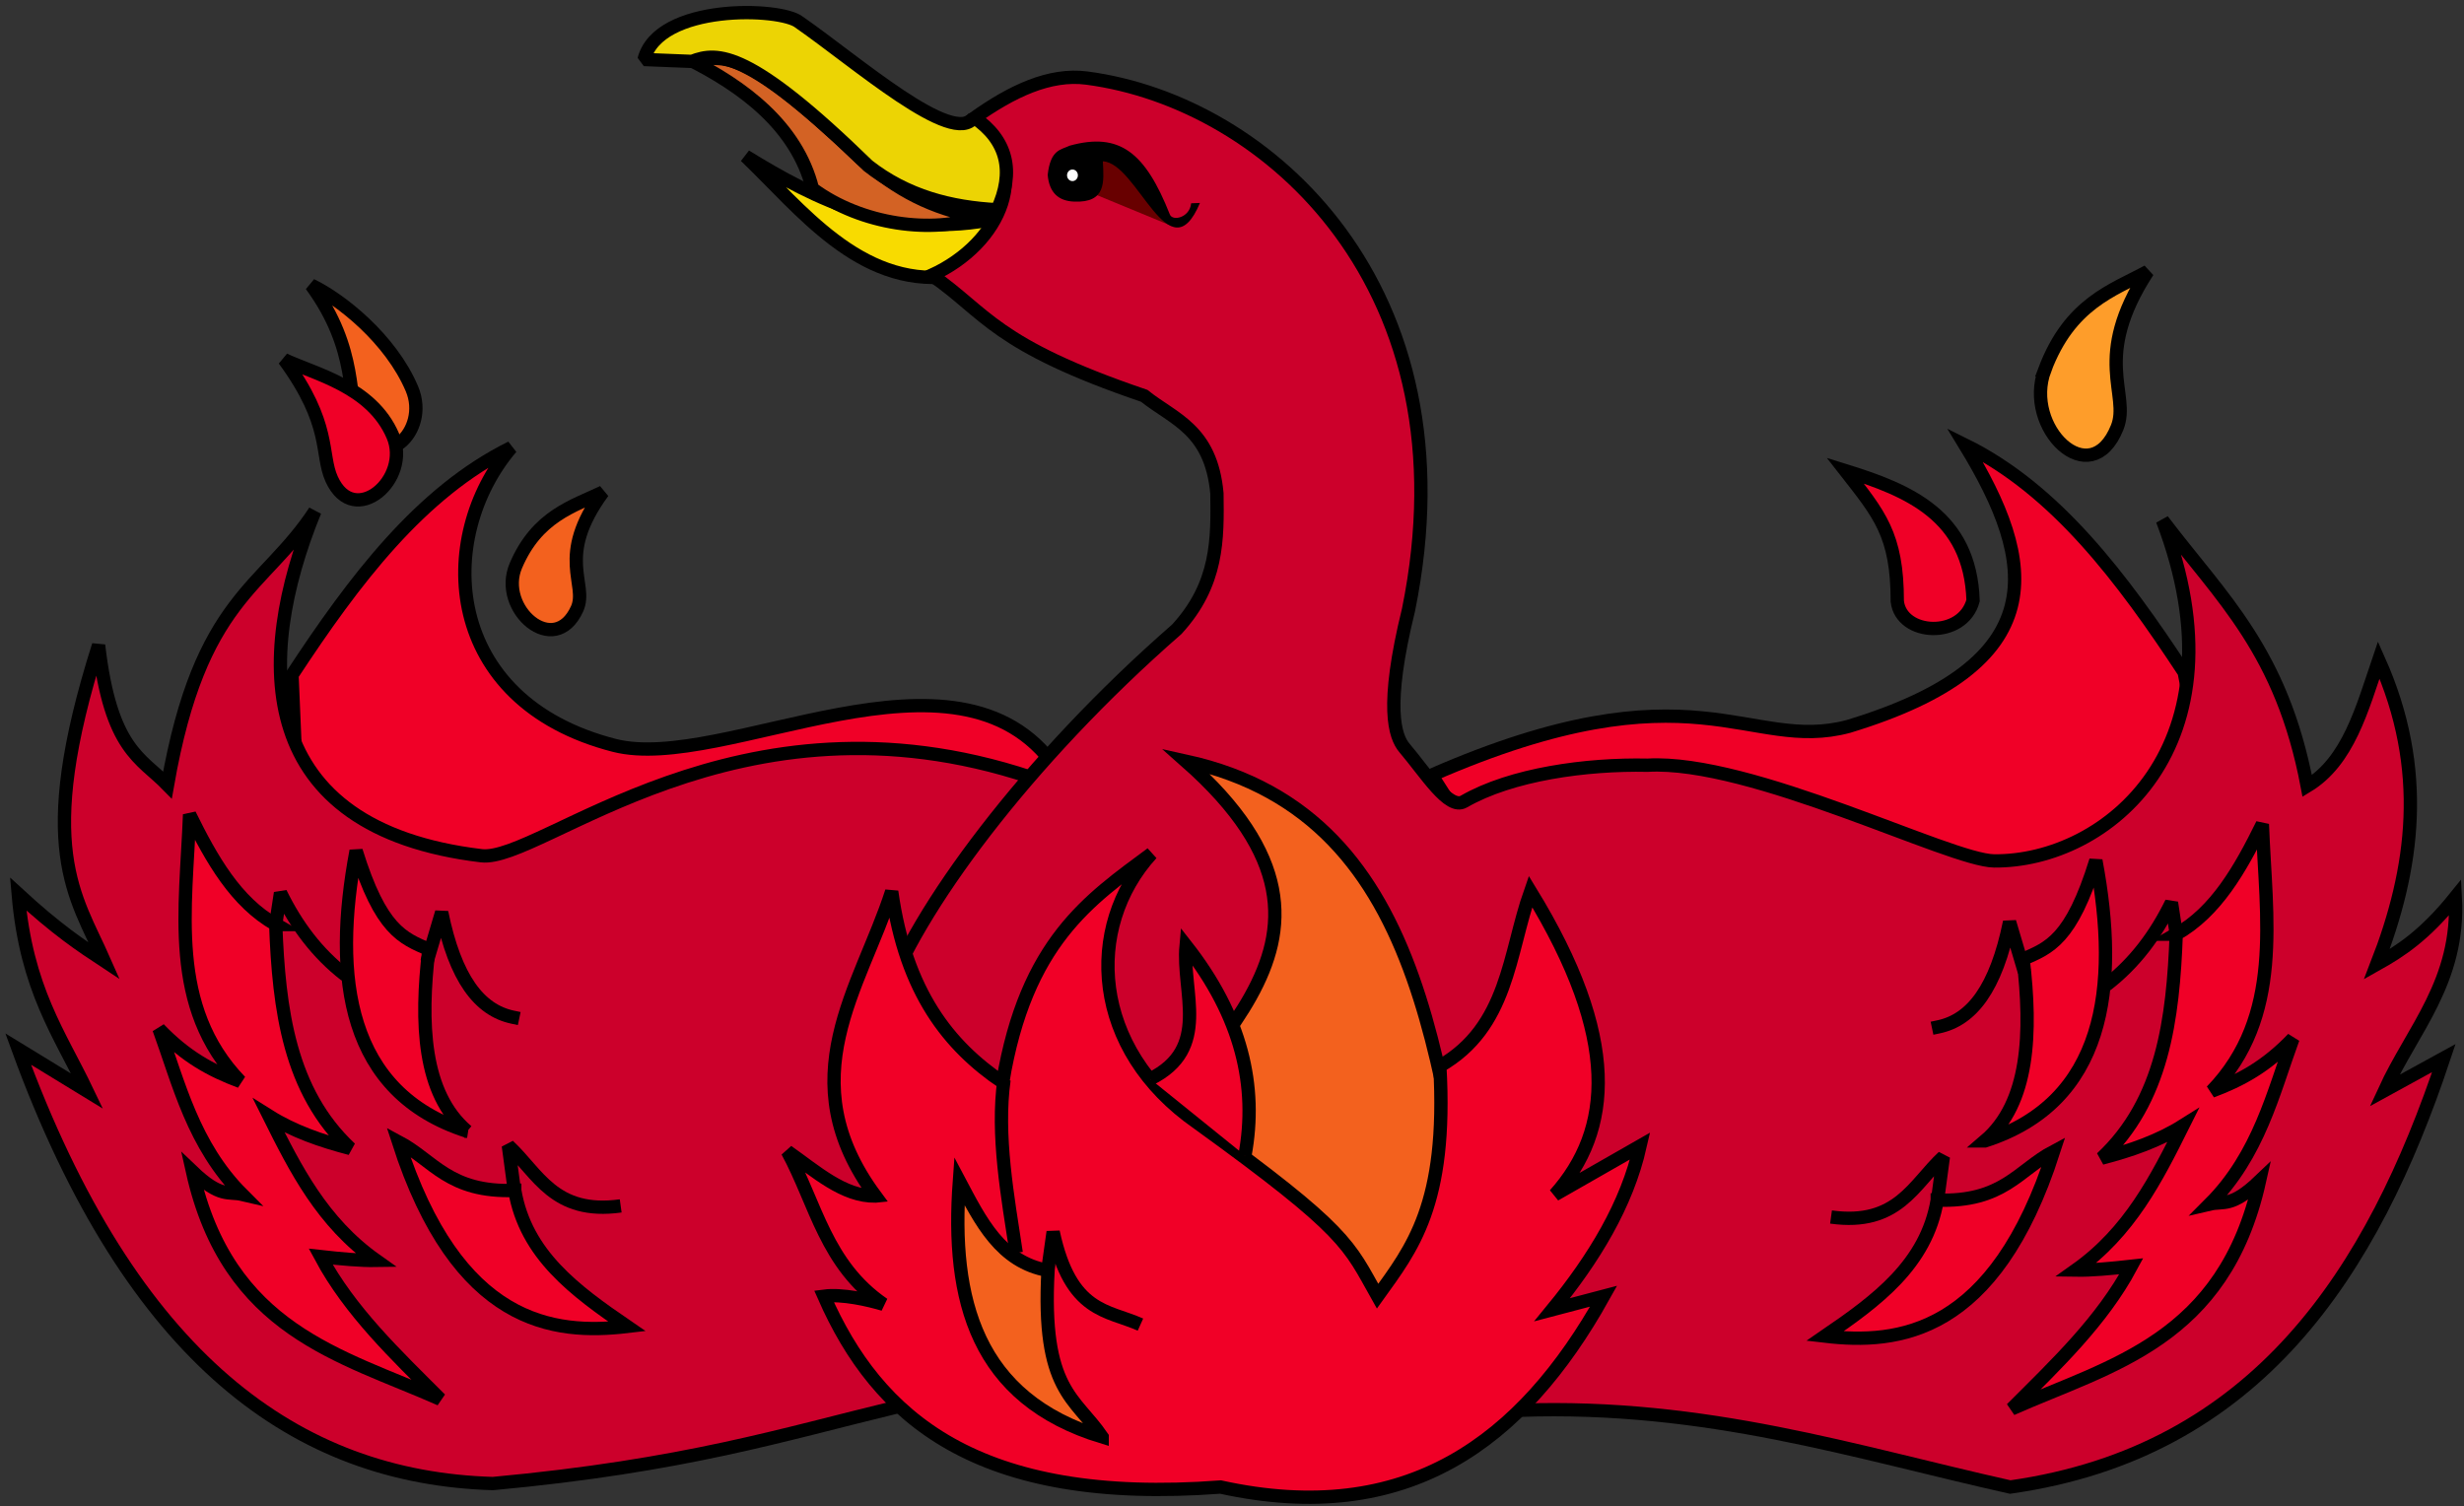 <?xml version="1.0" encoding="UTF-8" standalone="no"?>
<svg
   xmlns:svg="http://www.w3.org/2000/svg"
   xmlns="http://www.w3.org/2000/svg"
   id="svg4155"
   style="fill:#f00027;stroke:#000000;stroke-width:1.042"
   viewBox="0 0 193 118"
   version="1.1">
  <rect x="0" y="0" width="193" height="118" fill="#333333" stroke="none"/>
  <path
     id="path4323"
     d="m 152.02,80.596 c 6.041,-1.133 3.653,-13.498 6.222,-4.872"
     style="fill:none" />
  <path
     id="path4337"
     d="m 112.14,60.713 c 20.568,-8.982 24.824,-1.715 32.652,-3.816 16.157,-4.904 14.782,-12.774 9.117,-22.05 7.111,3.511 12.297,10.39 17.174,17.81 L 175,73 h -55 z" />
  <path
     id="path4337-8"
     d="M 82.662,60.076 C 74.959,49.145 56.69,60.589 48.102,58.38 34.66,54.923 34.041,42.124 40.045,35.058 c -7.11,3.51 -12.296,10.389 -17.173,17.809 L 25,103 Z" />
  <path
     id="path4286"
     d="M 80.734,60.881 C 57.678,53.218 42.353,67.584 37.706,67.028 19.906,64.9 19.886,51.736 24.663,40.042 20.646,46.172 15.702,46.747 13.119,61.481 11.035,59.351 8.669,58.729 7.722,50.537 2.674,66.441 5.912,70.137 8.171,75.274 6.318,74.053 4.449,72.811 1.424,70.027 2.061,77.499 4.685,80.996 6.822,85.469 L 1.424,82.17 c 8.912,24.403 21.884,33.577 37.18,34.033 15.053,-1.392 22.691,-3.841 31.634,-5.997"
     style="fill:#cc002b" />
  <path
     id="path4309"
     d="m 74.329,21.664 c -7.049,0.767 -11.604,-5.287 -15.934,-9.432 5.496,3.392 11.86,6.591 19.715,4.872"
     style="fill:#f8db00" />
  <path
     id="path4303"
     d="M 69.233,78.528 C 71.665,71.371 80.41,59.56 92.171,49.293 c 3.264,-3.548 3.193,-7.096 3.148,-10.645 -0.456,-5.022 -3.388,-5.8 -5.697,-7.646 -11.796,-4.01 -12.338,-6.468 -16.641,-9.445 5.431,-2.49 8.042,-8.369 3.298,-12.294 2.949,-2.098 5.92,-3.531 8.845,-3.148 14.21,1.86 30.328,16.461 25.202,41.652 -1.873,7.619 -1.069,9.933 -0.315,10.821 1.684,1.981 3.464,4.88 4.648,4.198 3.731,-2.151 9.595,-2.95 14.393,-2.849 8.118,-0.468 23.683,7.461 27.136,7.496 8.8,0.091 19.918,-9.028 13.193,-26.686 4.64,6.125 9.329,10.226 11.34,20.821 3.215,-1.944 4.293,-6.026 5.602,-9.877 3.841,8.594 2.761,16.369 -0.15,23.838 1.845,-1.034 3.745,-2.265 6.147,-5.247 0.353,6.588 -3.346,10.341 -5.547,15.142 l 4.648,-2.549 c -5.586,16.766 -14.633,30.86 -33.963,33.601 -12.177,-2.721 -23.787,-6.515 -38.38,-6.015"
     style="fill:#cc002b" />
  <path
     id="path4307"
     d="M 85.8,15.234 91.842,17.725 86,11.2 Z"
     style="fill:#680000;stroke:none" />
  <path
     id="path4266"
     d="m 91.63,16.798 c 0.221,0.556 1.566,0.246 1.67,-0.875 l 0.689,-0.026 c -2.409,5.734 -4.884,-3.162 -7.606,-3.26 0.082,1.591 0.287,3.262 -2.253,3.154 -1.219,-0.047 -1.947,-0.698 -2.067,-2.094 0.223,-1.998 1.024,-1.954 1.723,-2.287 3.935,-1.089 5.926,0.557 7.845,5.388 z"
     style="fill:#000000;stroke:none" />
  <ellipse
     id="path4268"
     rx="0.946"
     ry="0.975"
     cy="13.731"
     cx="84.004"
     style="fill:#ffffff" />
  <path
     id="path4282"
     d="m 87.71,93.52 c 3.71,-10.926 21.93,-19.108 5.171,-33.905 19.869,4.365 19.679,26.14 23.599,44.147"
     style="fill:#f3611e" />
  <path
     id="path4270"
     d="m 68.572,93.683 c -6.8,-9.189 -1.185,-16.25 1.272,-23.853 1.106,7.914 4.494,12.095 8.693,14.948 1.831,-11.02 6.808,-14.315 11.661,-17.916 -5.262,5.769 -4.736,15.312 3.604,21.096 11.8,8.529 11.813,9.512 14.1,13.569 2.675,-3.733 5.497,-7.147 4.877,-18.022 5.357,-3.064 5.382,-8.794 7.103,-13.675 7.064,11.521 6.404,18.71 1.908,23.747 l 6.679,-3.816 c -1.041,4.59 -3.594,8.802 -6.891,12.827 l 4.028,-1.06 c -6.39,11.462 -15.44,18.146 -30.005,14.948 -19.074,1.434 -26.877,-5.425 -31.061,-14.948 1.437,-0.189 3.495,0.288 4.665,0.636 -4.517,-3.101 -5.293,-7.864 -7.527,-11.979 2.231,1.562 4.392,3.541 6.891,3.498 z"
     style="fill:#f10027" />
  <path
     id="path4272"
     d="m 78.643,84.566 c -0.61,4.346 0.297,9.223 0.954,13.569"
     style="fill:none" />
  <path
     id="path4274"
     d="m 86.329,112.553 c -9.858,-3.001 -11.868,-10.711 -11.184,-20.036 1.655,3.124 3.228,6.346 6.944,6.997 -0.513,9.422 2.123,9.929 4.24,13.039 z"
     style="fill:#f3611e" />
  <path
     id="path4276"
     d="m 82.067,99.513 0.424,-3.021 c 1.369,6.364 4.266,6.107 6.838,7.262"
     style="fill:none" />
  <path
     id="path4278"
     d="m 90.093,84.513 c 4.802,-2.376 2.469,-6.791 2.809,-10.442 4.362,5.552 5.618,11.021 4.612,16.432" />
  <path
     id="path4315"
     d="M 63.642,14.78 C 62.408,9.873 58.193,6.749 53.822,4.585 c 3.133,0.206 3.632,-1.618 13.643,7.871 2.905,2.502 5.493,3.844 9.192,4.56 -3.592,1.289 -9.143,0.638 -13.015,-2.236 z"
     style="fill:#d36224" />
  <path
     id="path4319"
     d="M 54.197,4.81 50.449,4.66 c 1.131,-4.402 10.725,-4.091 12.144,-2.924 4.468,3.1 12.099,9.816 13.692,7.456 2.618,1.773 3.204,4.264 1.825,7.236 -3.635,-0.19 -7.082,-1.067 -10.12,-3.448 -9.268,-9.034 -11.792,-8.956 -13.793,-8.171 z"
     style="fill:#ecd404;stroke-linejoin:bevel" />
  <path
     id="path4321"
     d="m 155.47,89.367 c 9.402,-3.011 10.572,-12.025 8.695,-21.964 -1.93,6.235 -3.667,6.838 -5.697,7.721 0.681,5.743 0.485,11.276 -2.998,14.243 z" />
  <path
     id="path4327"
     d="m 151.84,80.431 c 2.609,-0.548 4.507,-3.017 5.566,-8.216 l 1.007,3.392"
     style="fill:none;stroke-linecap:square" />
  <path
     id="path4331"
     d="m 164.99,77.148 c 2.232,-1.722 3.863,-3.926 5.097,-6.447 l 1.008,6.593"
     style="fill:none;stroke-linejoin:bevel" />
  <path
     id="path4329"
     d="m 170.46,73.175 c 3.116,-1.759 5.01,-5.088 6.747,-8.621 0.278,7.385 1.669,15.057 -3.973,20.914 2.313,-0.862 4.286,-1.948 6.372,-4.123 -1.548,4.227 -2.68,9.123 -6.522,12.968 1.093,-0.255 1.699,0.3 3.898,-1.799 -2.787,12.482 -11.631,14.392 -19.415,17.841 3.5,-3.499 7.069,-6.874 9.37,-11.169 -1.605,0.178 -3.139,0.32 -4.348,0.3 4.226,-2.995 6.317,-7.153 8.396,-11.319 -1.895,1.193 -4.079,1.953 -6.372,2.549 4.784,-4.491 5.598,-10.881 5.847,-17.541 z" />
  <path
     id="path4333"
     d="m 143.42,95.326 c 5.228,0.723 6.464,-2.547 8.799,-4.718 l -0.477,3.551"
     style="fill:none;stroke-linejoin:bevel" />
  <path
     id="path4335"
     d="m 151.74,94.001 c 5.165,0.183 6.358,-2.353 9.117,-3.816 -4.63,14.378 -12.186,15.144 -17.916,14.471 4.078,-2.792 7.941,-5.622 8.799,-10.654 z" />
  <path
     id="path4321-6"
     d="M 36.588,88.609 C 27.186,85.598 26.016,76.584 27.892,66.645 c 1.93,6.235 3.667,6.838 5.697,7.721 -0.681,5.743 -0.485,11.276 2.998,14.243 z" />
  <path
     id="path4327-0"
     d="m 40.161,79.674 c -2.609,-0.548 -4.507,-3.017 -5.566,-8.216 l -1.007,3.392"
     style="fill:none;stroke-linecap:square" />
  <path
     id="path4331-0"
     d="m 27.068,76.39 c -2.232,-1.722 -3.863,-3.926 -5.097,-6.447 l -1.008,6.593"
     style="fill:none;stroke-linejoin:bevel" />
  <path
     id="path4329-1"
     d="m 21.596,72.417 c -3.116,-1.759 -5.01,-5.088 -6.747,-8.621 -0.278,7.385 -1.669,15.057 3.973,20.914 -2.313,-0.862 -4.286,-1.948 -6.372,-4.123 1.548,4.227 2.68,9.123 6.522,12.968 -1.093,-0.255 -1.699,0.3 -3.898,-1.799 2.787,12.482 11.631,14.392 19.415,17.841 -3.5,-3.499 -7.069,-6.874 -9.37,-11.169 1.605,0.178 3.139,0.32 4.348,0.3 -4.226,-2.994 -6.318,-7.152 -8.396,-11.318 1.895,1.192 4.079,1.952 6.372,2.548 -4.784,-4.491 -5.598,-10.881 -5.847,-17.541 z" />
  <path
     id="path4333-9"
     d="m 48.617,94.456 c -5.228,0.723 -6.464,-2.547 -8.799,-4.718 l 0.477,3.551"
     style="fill:none;stroke-linejoin:bevel" />
  <path
     id="path4335-5"
     d="m 40.32,93.243 c -5.165,0.183 -6.358,-2.353 -9.117,-3.816 4.63,14.378 12.186,15.144 17.916,14.471 -4.078,-2.792 -7.941,-5.622 -8.799,-10.654 z" />
  <path
     id="path4396"
     d="m 40.404,44.315 c 1.662,-3.902 4.503,-4.66 6.822,-5.772 -3.739,5.091 -1.135,7.182 -2.024,9.145 -1.766,3.901 -6.238,0.007 -4.798,-3.373 z"
     style="fill:#f3611e" />
  <path
     id="path4396-2"
     d="m 160.16,28.972 c 1.966,-5.212 5.325,-6.225 8.067,-7.711 -4.422,6.802 -1.342,9.595 -2.393,12.217 -2.088,5.211 -7.376,0.009 -5.673,-4.506 z"
     style="fill:#fe9d2a" />
  <path
     id="path4396-3-0"
     d="m 32.26,30.44 c -1.662,-3.902 -5.563,-6.992 -7.882,-8.104 3.739,5.091 2.831,9.09 3.72,11.053 1.766,3.901 5.601,0.431 4.162,-2.949 z"
     style="fill:#f3611e" />
  <path
     id="path4396-3"
     d="m 30.776,34.151 c -1.662,-3.902 -6.199,-4.872 -8.518,-5.984 3.739,5.091 2.831,7.394 3.72,9.357 1.766,3.901 6.238,0.007 4.798,-3.373 z" />
  <path
     id="path4458"
     d="m 148.61,47.091 c 0.296,2.738 5.128,2.976 5.937,-0.053 -0.22,-6.659 -5.087,-8.646 -10.018,-10.177 2.678,3.428 4.081,5.004 4.081,10.23 z" />
</svg>
